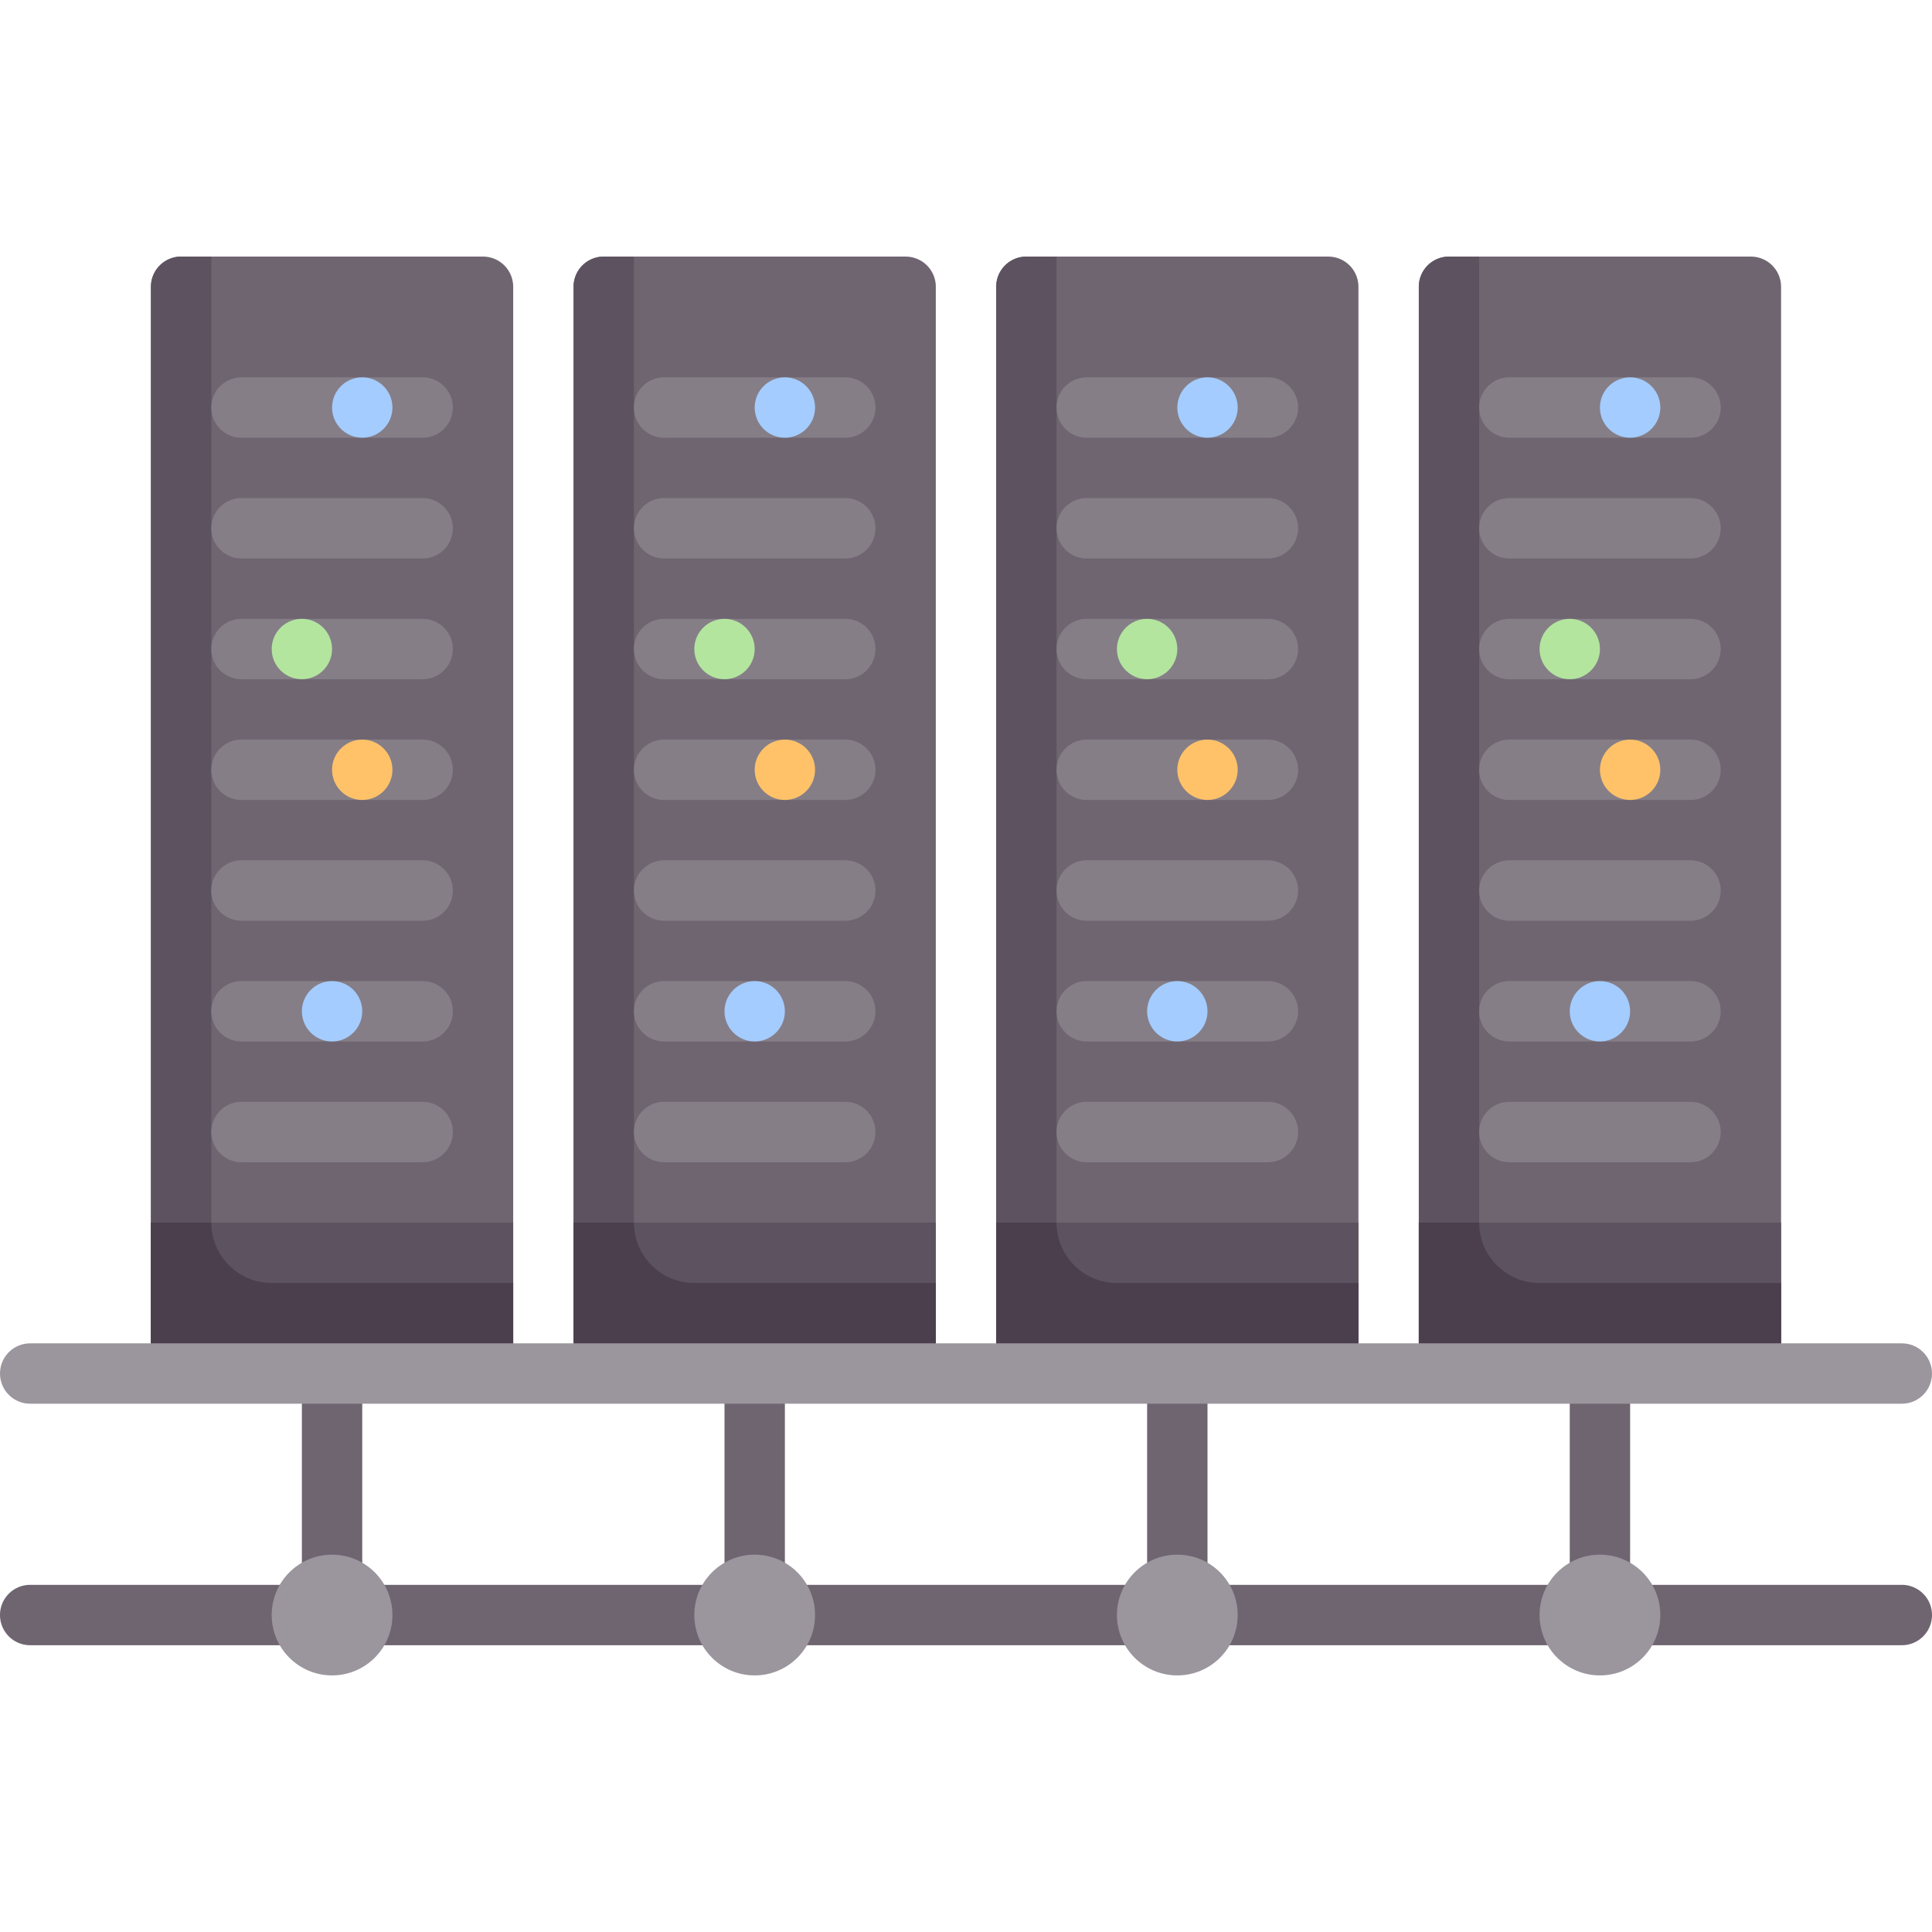 <svg xmlns="http://www.w3.org/2000/svg" width="512" height="512"><path d="M504 420h-72v-56h-16v56h-96v-56h-16v56h-96v-56h-16v56H96v-56H80v56H8c-4.422 0-8 3.578-8 8s3.578 8 8 8h496c4.422 0 8-3.578 8-8s-3.578-8-8-8zM248 364h-96V76a8 8 0 018-8h80a8 8 0 018 8v288z" fill="#6f6571"/><path d="M152 364h16V68h-8a8 8 0 00-8 8v288z" fill="#5d5360"/><path d="M224 116h-48a8 8 0 010-16h48a8 8 0 010 16zM224 148h-48a8 8 0 010-16h48a8 8 0 010 16zM224 180h-48a8 8 0 010-16h48a8 8 0 010 16zM224 212h-48a8 8 0 010-16h48a8 8 0 010 16zM224 244h-48a8 8 0 010-16h48a8 8 0 010 16zM224 276h-48a8 8 0 010-16h48a8 8 0 010 16zM224 308h-48a8 8 0 010-16h48a8 8 0 010 16z" fill="#857e87"/><path fill="#5d5360" d="M152 324h96v40h-96z"/><path d="M168 324h-16v40h96v-24h-64c-8.837 0-16-7.163-16-16z" fill="#4b3f4e"/><circle cx="208" cy="108" r="8" fill="#a4ccff"/><circle cx="200" cy="268" r="8" fill="#a4ccff"/><circle cx="208" cy="204" r="8" fill="#ffc269"/><circle cx="192" cy="172" r="8" fill="#b3e59f"/><g><path d="M360 364h-96V76a8 8 0 018-8h80a8 8 0 018 8v288z" fill="#6f6571"/><path d="M264 364h16V68h-8a8 8 0 00-8 8v288z" fill="#5d5360"/><path d="M336 116h-48a8 8 0 010-16h48a8 8 0 010 16zM336 148h-48a8 8 0 010-16h48a8 8 0 010 16zM336 180h-48a8 8 0 010-16h48a8 8 0 010 16zM336 212h-48a8 8 0 010-16h48a8 8 0 010 16zM336 244h-48a8 8 0 010-16h48a8 8 0 010 16zM336 276h-48a8 8 0 010-16h48a8 8 0 010 16zM336 308h-48a8 8 0 010-16h48a8 8 0 010 16z" fill="#857e87"/><path fill="#5d5360" d="M264 324h96v40h-96z"/><path d="M280 324h-16v40h96v-24h-64c-8.837 0-16-7.163-16-16z" fill="#4b3f4e"/><circle cx="320" cy="108" r="8" fill="#a4ccff"/><circle cx="312" cy="268" r="8" fill="#a4ccff"/><circle cx="320" cy="204" r="8" fill="#ffc269"/><circle cx="304" cy="172" r="8" fill="#b3e59f"/></g><g><path d="M472 364h-96V76a8 8 0 018-8h80a8 8 0 018 8v288z" fill="#6f6571"/><path d="M376 364h16V68h-8a8 8 0 00-8 8v288z" fill="#5d5360"/><path d="M448 116h-48a8 8 0 010-16h48a8 8 0 010 16zM448 148h-48a8 8 0 010-16h48a8 8 0 010 16zM448 180h-48a8 8 0 010-16h48a8 8 0 010 16zM448 212h-48a8 8 0 010-16h48a8 8 0 010 16zM448 244h-48a8 8 0 010-16h48a8 8 0 010 16zM448 276h-48a8 8 0 010-16h48a8 8 0 010 16zM448 308h-48a8 8 0 010-16h48a8 8 0 010 16z" fill="#857e87"/><path fill="#5d5360" d="M376 324h96v40h-96z"/><path d="M392 324h-16v40h96v-24h-64c-8.837 0-16-7.163-16-16z" fill="#4b3f4e"/><circle cx="432" cy="108" r="8" fill="#a4ccff"/><circle cx="424" cy="268" r="8" fill="#a4ccff"/><circle cx="432" cy="204" r="8" fill="#ffc269"/><circle cx="416" cy="172" r="8" fill="#b3e59f"/></g><g><path d="M136 364H40V76a8 8 0 018-8h80a8 8 0 018 8v288z" fill="#6f6571"/><path d="M40 364h16V68h-8a8 8 0 00-8 8v288z" fill="#5d5360"/><path d="M112 116H64a8 8 0 010-16h48a8 8 0 010 16zM112 148H64a8 8 0 010-16h48a8 8 0 010 16zM112 180H64a8 8 0 010-16h48a8 8 0 010 16zM112 212H64a8 8 0 010-16h48a8 8 0 010 16zM112 244H64a8 8 0 010-16h48a8 8 0 010 16zM112 276H64a8 8 0 010-16h48a8 8 0 010 16zM112 308H64a8 8 0 010-16h48a8 8 0 010 16z" fill="#857e87"/><path fill="#5d5360" d="M40 324h96v40H40z"/><path d="M56 324H40v40h96v-24H72c-8.837 0-16-7.163-16-16z" fill="#4b3f4e"/><circle cx="96" cy="108" r="8" fill="#a4ccff"/><circle cx="88" cy="268" r="8" fill="#a4ccff"/><circle cx="96" cy="204" r="8" fill="#ffc269"/><circle cx="80" cy="172" r="8" fill="#b3e59f"/></g><g><path d="M504 372H8c-4.422 0-8-3.578-8-8s3.578-8 8-8h496c4.422 0 8 3.578 8 8s-3.578 8-8 8z" fill="#9b959d"/></g><circle cx="88" cy="428" r="16" fill="#9b959d"/><circle cx="200" cy="428" r="16" fill="#9b959d"/><circle cx="312" cy="428" r="16" fill="#9b959d"/><circle cx="424" cy="428" r="16" fill="#9b959d"/></svg>